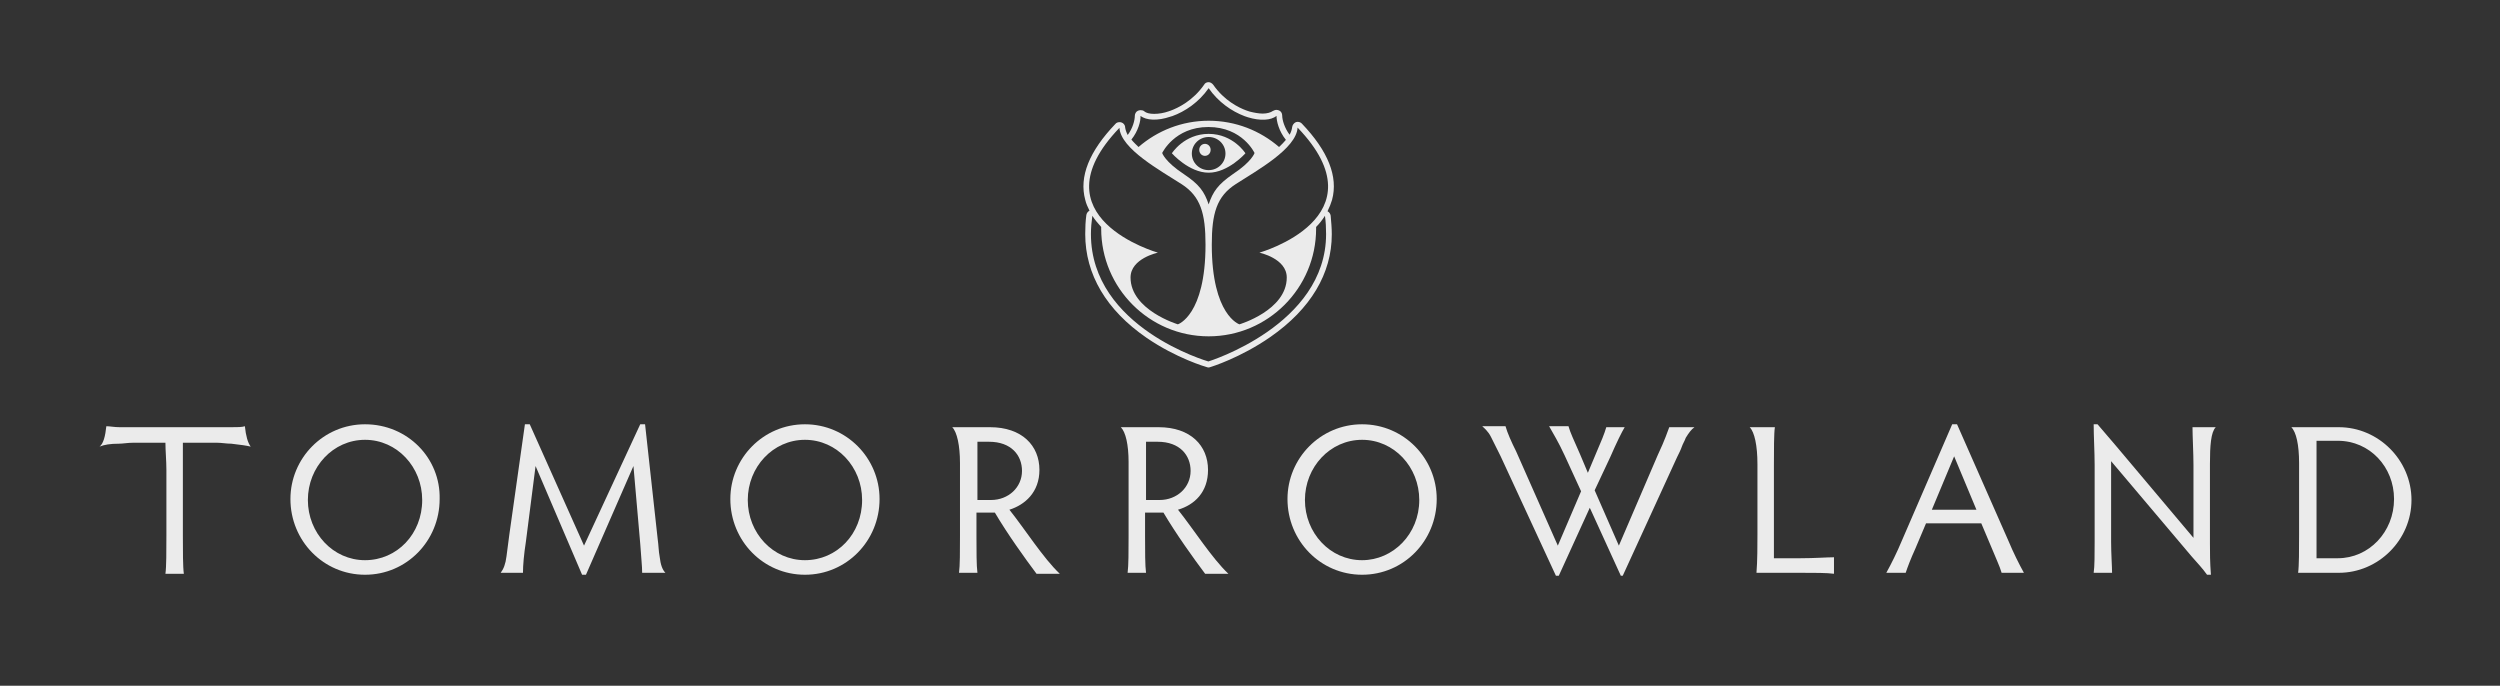 <?xml version="1.0" encoding="UTF-8"?>
<svg xmlns="http://www.w3.org/2000/svg" width="175" height="48" viewBox="0 0 175 48" fill="none">
  <rect x="0" y="0" width="175" height="48" fill="#333333" stroke="none"/>
  <g opacity="0.9">
    <path d="M84.606 11.909C83.947 11.909 83.428 11.389 83.428 10.75C83.428 10.11 83.947 9.59 84.606 9.59C85.264 9.59 85.783 10.11 85.783 10.75C85.783 11.389 85.264 11.909 84.606 11.909ZM87.18 10.73C87.18 10.73 86.322 9.371 84.606 9.371C82.889 9.371 82.031 10.73 82.031 10.73C82.031 10.73 83.229 12.089 84.606 12.089C85.982 12.089 87.18 10.73 87.18 10.73Z" fill="white"></path>
    <path d="M84.346 10.07C84.127 10.07 83.947 10.25 83.947 10.49C83.947 10.73 84.127 10.91 84.346 10.91C84.566 10.91 84.745 10.73 84.745 10.49C84.745 10.25 84.566 10.07 84.346 10.07Z" fill="white"></path>
    <path d="M76.464 15.107C76.644 15.387 76.863 15.647 77.083 15.887V16.007C77.083 20.165 80.455 23.543 84.606 23.543C88.756 23.543 92.128 20.165 92.128 16.007V15.887C92.368 15.647 92.567 15.387 92.747 15.107C92.806 15.527 92.826 15.947 92.826 16.387C92.826 22.764 84.585 25.302 84.585 25.302C84.585 25.302 76.365 22.943 76.365 16.387C76.365 15.967 76.404 15.527 76.464 15.107ZM82.71 12.889C84.047 13.748 84.386 14.948 84.386 17.126C84.386 22.084 82.451 22.703 82.451 22.703C82.451 22.703 79.138 21.704 79.138 19.425C79.138 18.086 81.054 17.686 81.054 17.686C81.054 17.686 72.334 15.227 78.36 8.951C78.46 10.43 81.253 11.949 82.71 12.889ZM89.534 10.29C88.217 9.151 86.501 8.451 84.606 8.451C82.73 8.451 81.014 9.151 79.697 10.29C79.517 10.11 79.338 9.95 79.198 9.77C79.677 9.171 79.856 8.471 79.837 8.111C80.236 8.431 81.034 8.471 81.912 8.171C81.952 8.151 81.992 8.151 82.051 8.131C82.949 7.811 83.927 7.152 84.606 6.172C85.284 7.152 86.222 7.791 87.12 8.131C87.2 8.151 87.279 8.191 87.359 8.211C88.197 8.471 88.975 8.431 89.355 8.111C89.355 8.471 89.514 9.171 90.013 9.79C89.873 9.95 89.714 10.13 89.534 10.29ZM84.606 14.308C84.306 13.408 83.947 12.909 82.87 12.189C81.533 11.309 81.353 10.71 81.353 10.71C81.353 10.71 82.211 8.891 84.585 8.891C86.98 8.891 87.818 10.71 87.818 10.71C87.818 10.71 87.638 11.309 86.302 12.189C85.264 12.909 84.905 13.408 84.606 14.308ZM90.073 19.425C90.073 21.724 86.76 22.703 86.76 22.703C86.76 22.703 84.825 22.084 84.825 17.126C84.825 14.948 85.164 13.748 86.501 12.889C87.958 11.949 90.751 10.41 90.831 8.931C96.877 15.227 88.157 17.686 88.157 17.686C88.157 17.686 90.073 18.086 90.073 19.425ZM93.245 13.988C93.684 12.369 92.966 10.57 91.13 8.651C91.05 8.571 90.951 8.531 90.851 8.531C90.811 8.531 90.751 8.531 90.711 8.551C90.572 8.611 90.472 8.751 90.452 8.891C90.432 9.071 90.372 9.251 90.272 9.431C89.913 8.951 89.754 8.391 89.754 8.091C89.754 7.931 89.674 7.791 89.534 7.731C89.474 7.711 89.414 7.691 89.355 7.691C89.255 7.691 89.175 7.731 89.095 7.771C88.955 7.871 88.696 7.951 88.397 7.951C88.117 7.951 87.798 7.891 87.479 7.811C87.399 7.791 87.319 7.751 87.239 7.731C86.701 7.532 85.683 7.032 84.925 5.932C84.845 5.832 84.725 5.752 84.606 5.752C84.466 5.752 84.346 5.812 84.286 5.932C83.508 7.052 82.47 7.551 81.932 7.751C81.892 7.771 81.832 7.771 81.812 7.791C81.473 7.911 81.114 7.971 80.794 7.971C80.475 7.971 80.236 7.911 80.096 7.791C80.036 7.731 79.936 7.711 79.837 7.711C79.777 7.711 79.717 7.731 79.657 7.751C79.517 7.811 79.437 7.971 79.437 8.111C79.437 8.411 79.298 8.971 78.939 9.45C78.839 9.251 78.779 9.071 78.759 8.911C78.759 8.751 78.639 8.611 78.5 8.571C78.46 8.551 78.42 8.551 78.36 8.551C78.26 8.551 78.14 8.591 78.081 8.671C76.245 10.59 75.526 12.369 75.966 13.988C76.025 14.248 76.145 14.508 76.265 14.748C76.145 14.808 76.065 14.928 76.045 15.047C75.985 15.487 75.966 15.927 75.966 16.387C75.966 19.205 77.442 21.704 80.255 23.643C82.351 25.082 84.406 25.682 84.486 25.702C84.526 25.722 84.566 25.722 84.585 25.722C84.625 25.722 84.665 25.722 84.705 25.702C84.785 25.682 86.84 25.042 88.935 23.583C91.749 21.624 93.225 19.145 93.225 16.407C93.225 15.967 93.186 15.527 93.146 15.088C93.126 14.968 93.046 14.848 92.926 14.788C93.066 14.508 93.166 14.248 93.245 13.988Z" fill="white"></path>
    <path d="M25.553 39.213C23.314 39.213 21.551 37.31 21.551 35C21.551 32.69 23.314 30.787 25.553 30.787C27.791 30.787 29.554 32.69 29.554 35C29.554 37.378 27.791 39.213 25.553 39.213ZM25.553 29.7C22.636 29.7 20.33 32.078 20.33 34.932C20.33 37.854 22.636 40.232 25.553 40.232C28.469 40.232 30.775 37.854 30.775 34.932C30.843 32.078 28.537 29.7 25.553 29.7Z" fill="white"></path>
    <path d="M56.346 39.213C54.108 39.213 52.344 37.31 52.344 35C52.344 32.69 54.108 30.787 56.346 30.787C58.585 30.787 60.348 32.69 60.348 35C60.348 37.378 58.585 39.213 56.346 39.213ZM56.346 29.7C53.43 29.7 51.124 32.078 51.124 34.932C51.124 37.854 53.43 40.232 56.346 40.232C59.263 40.232 61.569 37.854 61.569 34.932C61.569 32.078 59.263 29.7 56.346 29.7Z" fill="white"></path>
    <path d="M69.369 35H68.42V30.923H69.234C70.793 30.923 71.54 31.875 71.54 32.962C71.54 34.117 70.59 35 69.369 35ZM72.76 32.894C72.76 31.195 71.54 29.904 69.301 29.904H66.656C66.995 30.244 67.199 31.195 67.199 32.418V37.514C67.199 38.533 67.199 39.621 67.131 40.096H68.42C68.352 39.621 68.352 38.533 68.352 37.514V35.883H69.641C70.522 37.378 71.743 39.077 72.557 40.164H74.185C73.032 39.077 71.743 37.039 70.658 35.68C71.743 35.34 72.76 34.457 72.76 32.894Z" fill="white"></path>
    <path d="M95.347 39.213C93.109 39.213 91.345 37.31 91.345 35C91.345 32.69 93.109 30.787 95.347 30.787C97.585 30.787 99.349 32.69 99.349 35C99.349 37.378 97.517 39.213 95.347 39.213ZM95.347 29.7C92.43 29.7 90.124 32.078 90.124 34.932C90.124 37.854 92.43 40.232 95.347 40.232C98.264 40.232 100.57 37.854 100.57 34.932C100.57 32.078 98.264 29.7 95.347 29.7Z" fill="white"></path>
    <path d="M124.174 39.077V32.554C124.174 31.535 124.174 30.312 124.242 29.904H122.478C122.817 30.244 123.021 31.195 123.021 32.486V37.446C123.021 38.126 123.021 39.281 122.953 40.096H126.005C127.022 40.096 127.904 40.096 128.379 40.164V39.009C127.904 39.009 127.022 39.077 126.005 39.077H124.174Z" fill="white"></path>
    <path d="M135.23 35.68L136.79 31.942L138.35 35.68H135.23ZM136.993 29.7H136.654L133.127 37.854C132.788 38.669 132.381 39.485 132.042 40.096H133.398C133.534 39.689 133.737 39.145 134.077 38.398L134.823 36.631H138.689L139.435 38.398C139.706 39.077 139.978 39.621 140.113 40.096H141.673C141.334 39.485 140.927 38.669 140.588 37.854L136.993 29.7Z" fill="white"></path>
    <path d="M163.649 39.077H162.157V30.855H163.649C165.888 30.855 167.583 32.69 167.583 34.932C167.583 37.242 165.82 39.077 163.649 39.077ZM163.717 29.904H160.394C160.733 30.244 160.936 31.127 160.936 32.418V37.446C160.936 38.466 160.936 39.621 160.868 40.096H163.717C166.498 40.096 168.804 37.786 168.804 35C168.804 32.214 166.498 29.904 163.717 29.904Z" fill="white"></path>
    <path d="M81.171 35H80.222V30.923H81.035C82.596 30.923 83.342 31.875 83.342 32.962C83.342 34.117 82.392 35 81.171 35ZM84.562 32.894C84.562 31.195 83.342 29.904 81.103 29.904H78.458C78.797 30.244 79.001 31.127 79.001 32.35V37.514C79.001 38.533 79.001 39.621 78.933 40.096H80.222C80.154 39.621 80.154 38.533 80.154 37.514V35.883H81.442C82.324 37.378 83.545 39.077 84.359 40.164H85.987C84.834 39.077 83.545 37.039 82.46 35.68C83.613 35.34 84.562 34.457 84.562 32.894Z" fill="white"></path>
    <path d="M46.172 38.941C46.104 38.602 46.104 38.194 46.036 37.718L45.155 29.7H44.816L40.882 38.194L37.083 29.7H36.744L35.659 37.378C35.591 37.922 35.523 38.466 35.455 38.941C35.388 39.485 35.252 39.825 35.048 40.096H36.608C36.608 39.553 36.676 38.805 36.812 37.922L37.49 32.622L40.746 40.232H41.017L44.341 32.622L44.816 38.058C44.883 39.077 44.951 39.621 44.951 40.096H46.579C46.376 39.892 46.24 39.553 46.172 38.941Z" fill="white"></path>
    <path d="M116.848 29.904C116.713 30.244 116.577 30.719 116.034 31.875L113.321 38.194L111.626 34.321L112.711 32.011C113.186 30.923 113.525 30.244 113.728 29.904H112.44C112.304 30.38 112.1 30.855 111.693 31.807L111.151 33.098L110.608 31.807C110.133 30.719 109.93 30.312 109.794 29.836H108.438C108.777 30.448 109.048 30.855 109.523 31.875L110.676 34.389L109.048 38.194L106.132 31.603C105.792 30.923 105.521 30.312 105.386 29.836H103.758C103.893 29.972 104.165 30.176 104.368 30.584L105.046 31.942L108.913 40.3H109.116L111.286 35.544L113.457 40.3H113.593L117.391 32.011C117.527 31.739 117.662 31.467 117.73 31.263C117.798 31.059 117.934 30.855 118.001 30.651C118.205 30.312 118.408 30.04 118.612 29.904H116.848Z" fill="white"></path>
    <path d="M154.696 32.486C154.696 31.195 154.764 30.244 155.103 29.904H153.475C153.475 30.516 153.543 31.739 153.543 32.554V37.65L148.049 31.127C147.574 30.584 147.303 30.244 146.828 29.7H146.557C146.557 30.516 146.625 31.671 146.625 32.554V37.922C146.625 38.737 146.625 39.689 146.557 40.096H147.845C147.845 39.689 147.778 38.737 147.778 37.922V32.282L153.407 38.941C153.882 39.485 154.153 39.757 154.493 40.232H154.764C154.696 39.349 154.696 38.669 154.696 38.058V32.486Z" fill="white"></path>
    <path d="M17.142 29.836C16.939 29.904 16.599 29.904 16.192 29.904H8.392C7.985 29.904 7.714 29.836 7.443 29.836C7.375 30.516 7.239 31.059 6.968 31.263C7.307 31.127 7.714 31.059 8.324 31.059C8.596 31.059 8.935 30.991 9.342 30.991H11.58C11.58 31.535 11.648 32.282 11.648 32.894V37.514C11.648 38.533 11.648 39.689 11.58 40.164H12.869C12.801 39.689 12.801 38.533 12.801 37.514V30.991H15.175C15.514 30.991 15.853 31.059 16.192 31.059C16.803 31.127 17.278 31.195 17.549 31.263C17.346 30.991 17.21 30.516 17.142 29.836Z" fill="white"></path>
  </g>
</svg>
